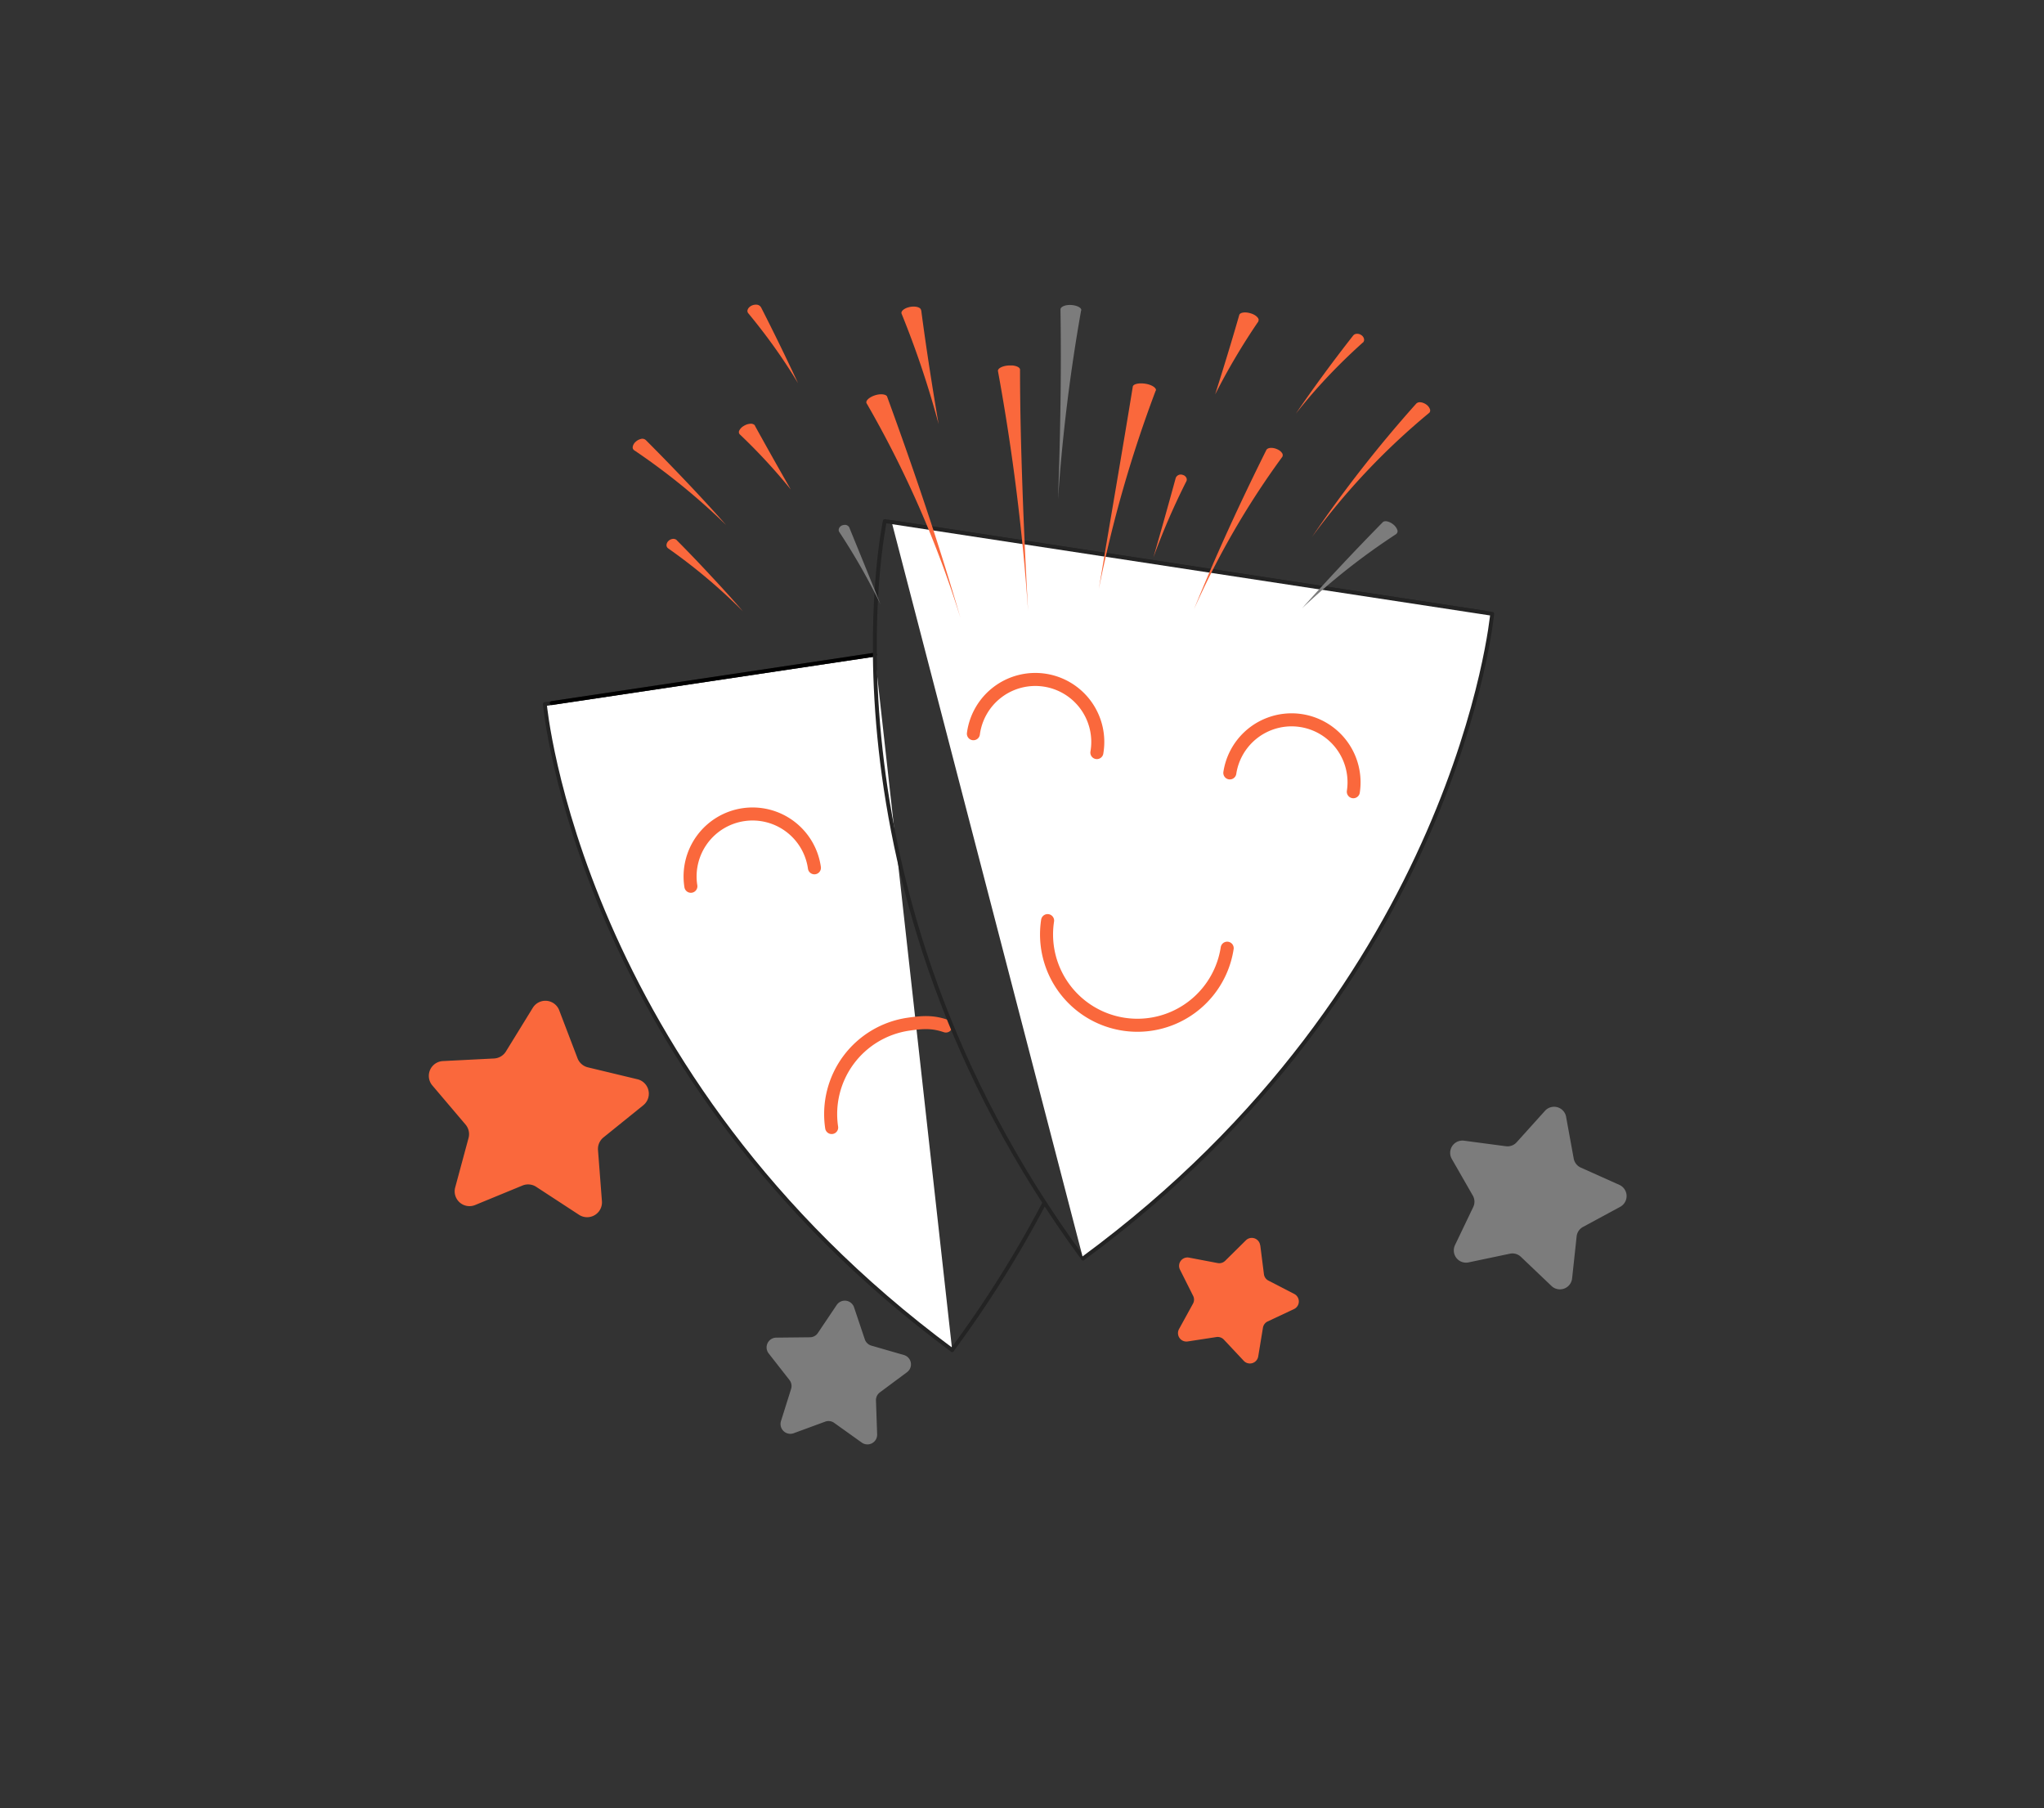 <svg id="Livello_1" data-name="Livello 1" xmlns="http://www.w3.org/2000/svg" viewBox="0 0 519 459">
  <rect x="0" y="0" width="519" height="459" fill="#333333" stroke="none"/>
  <defs>
    <style>
      .cls-1 {
        fill: #fff;
      }

      .cls-1, .cls-2 {
        stroke: #232323;
      }

      .cls-1, .cls-2, .cls-3, .cls-4 {
        stroke-linecap: round;
        stroke-linejoin: round;
      }

      .cls-1, .cls-2, .cls-3 {
        stroke-width: 0.99px;
      }

      .cls-2, .cls-3, .cls-4, .cls-7 {
        fill: none;
      }

      .cls-3 {
        stroke: #000;
      }

      .cls-4 {
        stroke: #fa683c;
        stroke-width: 3.31px;
      }

      .cls-5 {
        fill: #fa683c;
      }

      .cls-6 {
        fill: #7c7c7c;
      }
    </style>
  </defs>
  <g>
    <path class="cls-1" d="M222.13,166.2l-83.79,12.55s8.42,93.69,103.43,164"/>
    <path class="cls-2" d="M265.19,305.38a284.64,284.64,0,0,1-23.42,37.32"/>
    <line class="cls-3" x1="140.09" y1="178.49" x2="222.13" y2="166.2"/>
    <path class="cls-4" d="M206.79,220.31A15.86,15.86,0,1,0,175.42,225"/>
    <path class="cls-4" d="M240.17,260.48c-3.38-1.15-5.84-1-9.61-.45a23.06,23.06,0,0,0-19.39,26.22"/>
  </g>
  <g>
    <path class="cls-2" d="M377.15,155.56,224.67,132.29S205,224.28,275,319.49"/>
    <path class="cls-1" d="M226.42,132.56l152.47,23.27S370.22,249.49,275,319.49"/>
    <path class="cls-4" d="M343.63,201a15.86,15.86,0,0,0-31.36-4.78"/>
    <path class="cls-4" d="M278.51,191.06a15.86,15.86,0,1,0-31.35-4.79"/>
    <path class="cls-4" d="M266,233.72a23.06,23.06,0,1,0,45.6,7"/>
  </g>
  <path class="cls-5" d="M320,316.15l.93,7.33a2.12,2.12,0,0,0,1.14,1.63l6.56,3.39a2.14,2.14,0,0,1-.07,3.84l-6.68,3.14a2.13,2.13,0,0,0-1.2,1.59l-1.2,7.29a2.14,2.14,0,0,1-3.67,1.12l-5.06-5.39a2.16,2.16,0,0,0-1.88-.65l-7.3,1.12a2.14,2.14,0,0,1-2.2-3.14l3.56-6.48a2.12,2.12,0,0,0,0-2l-3.31-6.6a2.13,2.13,0,0,1,2.31-3.06l7.26,1.38a2.15,2.15,0,0,0,1.9-.58l5.26-5.2a2.14,2.14,0,0,1,3.62,1.26Z"/>
  <g>
    <path class="cls-5" d="M225.27,100.74c6.8,18.62,13.15,37.33,18.6,56.13a267.8,267.8,0,0,0-23.82-54.47c-.35-.59.54-1.49,2-2s2.92-.34,3.2.27l0,0Z"/>
    <path class="cls-5" d="M259,93.86c0,10.23.28,20.46.64,30.68s.85,20.42,1.41,30.64a546.23,546.23,0,0,0-7.65-60.95c-.13-.65,1-1.31,2.62-1.44.2,0,.4,0,.58,0a4.91,4.91,0,0,1,.55,0,4.59,4.59,0,0,1,.93.2c.54.19.89.48.92.81v0Z"/>
    <path class="cls-6" d="M274.51,78.82a448.18,448.18,0,0,0-5.87,48q.45-12.06.63-24.13t0-24.13c0-.66,1.17-1.21,2.67-1.13s2.67.68,2.62,1.34v0Z"/>
    <path class="cls-5" d="M293.44,99.19A320.25,320.25,0,0,0,279,149.57c2.84-17.11,5.84-34.24,8.63-51.41.1-.66,1.53-1,3.2-.74s2.84,1.08,2.67,1.72c0,0,0,0,0,0Z"/>
    <path class="cls-5" d="M319.54,81.57a167.53,167.53,0,0,0-11,18.57c2.12-6.69,4.18-13.4,6.12-20.16.18-.65,1.45-.86,2.84-.45a4.83,4.83,0,0,1,.95.38,3.15,3.15,0,0,1,.69.5c.37.35.53.72.41,1a.67.67,0,0,1-.06.12Z"/>
    <path class="cls-5" d="M301.22,122.21a179.2,179.2,0,0,0-8.36,19.31q2.89-10,5.67-20.17a1.37,1.37,0,0,1,1.73-.8,1.7,1.7,0,0,1,.53.23,1.43,1.43,0,0,1,.36.38,1,1,0,0,1,.13.92l-.06.13Z"/>
    <path class="cls-5" d="M193.23,78q2.46,4.83,4.81,9.64c1.56,3.21,3.1,6.43,4.59,9.64q-2.76-4.59-5.9-9T190,79.53a.9.9,0,0,1-.12-1,1.55,1.55,0,0,1,.32-.48,2.32,2.32,0,0,1,.55-.41,2.52,2.52,0,0,1,1.36-.29,1.4,1.4,0,0,1,1,.49.75.75,0,0,1,.07.12Z"/>
    <path class="cls-5" d="M325.58,116a208.67,208.67,0,0,0-12.35,18.94,212.33,212.33,0,0,0-10.07,19.76c5.51-13.58,11.71-27.07,18.38-40.45.3-.61,1.49-.73,2.64-.25a3.74,3.74,0,0,1,.77.42,2.33,2.33,0,0,1,.52.52.93.93,0,0,1,.15,1l0,0Z"/>
    <path class="cls-5" d="M362.84,104.86a175.75,175.75,0,0,0-29.73,31.49,324.21,324.21,0,0,1,26.51-33.9,1.31,1.31,0,0,1,1.09-.32,2.45,2.45,0,0,1,.72.18,3.16,3.16,0,0,1,.72.39,2.52,2.52,0,0,1,.91,1.12.92.92,0,0,1-.16,1l-.06,0Z"/>
    <path class="cls-6" d="M215.68,134c2.66,6.52,5.31,13,7.91,19.47a160.68,160.68,0,0,0-10.46-18.37,1,1,0,0,1-.11-.91,1.39,1.39,0,0,1,.7-.76,1.74,1.74,0,0,1,.55-.16,1.62,1.62,0,0,1,.54,0,1.29,1.29,0,0,1,.81.58l.06.12Z"/>
    <path class="cls-5" d="M191.7,108.11q4.49,8.13,9.09,16.16a147.29,147.29,0,0,0-12.95-14,.83.83,0,0,1-.11-1,2.82,2.82,0,0,1,1.08-1.11,4.06,4.06,0,0,1,.81-.4,3.55,3.55,0,0,1,.81-.17,1.4,1.4,0,0,1,1.17.32,1.13,1.13,0,0,1,.1.13Z"/>
    <path class="cls-5" d="M163.94,111.68q5.3,5.31,10.43,10.72c3.41,3.6,6.77,7.23,10,10.89a168.32,168.32,0,0,0-23.37-19,.87.87,0,0,1-.33-.9,2.15,2.15,0,0,1,.69-1.19,3,3,0,0,1,1.33-.75,1.33,1.33,0,0,1,1.13.15l.08.07Z"/>
    <path class="cls-5" d="M233.91,78.76c1.27,9.67,2.78,19.3,4.41,28.89a237.24,237.24,0,0,0-9.39-28c-.26-.63.65-1.4,2-1.7s2.72,0,2.91.67a.3.3,0,0,1,0,.1Z"/>
    <path class="cls-6" d="M354.54,135.57q-6.54,4.27-12.52,9t-11.41,9.87c6.57-7.39,13.43-14.68,20.49-21.86.48-.5,1.69-.24,2.69.58a3.59,3.59,0,0,1,.35.32,3.92,3.92,0,0,1,.27.33,2.28,2.28,0,0,1,.36.66.89.89,0,0,1-.15,1l-.08.07Z"/>
    <path class="cls-5" d="M346,87q-4.74,4.25-9,8.77t-8,9.29q6.84-10,14.6-19.89a1.24,1.24,0,0,1,.92-.43,1.84,1.84,0,0,1,1.15.34,1.57,1.57,0,0,1,.66.91,1,1,0,0,1-.21.93L346,87Z"/>
    <path class="cls-5" d="M171.82,137.13q4.41,4.44,8.63,9c2.81,3,5.55,6,8.21,9.09a142.14,142.14,0,0,0-19-16,1,1,0,0,1-.43-.84,1.57,1.57,0,0,1,.45-1,1.93,1.93,0,0,1,1.07-.56,1.32,1.32,0,0,1,1,.23l.1.08Z"/>
  </g>
  <path class="cls-6" d="M397.66,283.58l1.93,10.56a3.14,3.14,0,0,0,1.79,2.28l9.8,4.39a3.11,3.11,0,0,1,.21,5.57l-9.45,5.11a3.09,3.09,0,0,0-1.61,2.4l-1.15,10.67a3.11,3.11,0,0,1-5.23,1.92l-7.78-7.41a3.12,3.12,0,0,0-2.78-.79l-10.51,2.21a3.11,3.11,0,0,1-3.44-4.38l4.64-9.69a3.11,3.11,0,0,0-.11-2.89l-5.34-9.31a3.11,3.11,0,0,1,3.1-4.63L382.38,291a3.11,3.11,0,0,0,2.71-1l7.21-8a3.11,3.11,0,0,1,5.36,1.52Z"/>
  <path class="cls-5" d="M142,256.51l4.64,12.15a3.75,3.75,0,0,0,2.63,2.31L161.88,274a3.77,3.77,0,0,1,1.47,6.59l-10.12,8.17a3.77,3.77,0,0,0-1.39,3.21l1,13a3.77,3.77,0,0,1-5.81,3.44l-10.89-7.11a3.76,3.76,0,0,0-3.49-.32l-12,4.94a3.76,3.76,0,0,1-5.07-4.46l3.39-12.55a3.75,3.75,0,0,0-.77-3.42l-8.42-9.92a3.76,3.76,0,0,1,2.68-6.19l13-.66a3.77,3.77,0,0,0,3-1.78l6.82-11.08a3.76,3.76,0,0,1,6.72.64Z"/>
  <path class="cls-6" d="M216.86,331.91l2.73,8.12a2.48,2.48,0,0,0,1.67,1.59L229.5,344a2.47,2.47,0,0,1,.8,4.37l-6.88,5.11a2.46,2.46,0,0,0-1,2.08l.3,8.56a2.47,2.47,0,0,1-3.91,2.11l-7-5a2.47,2.47,0,0,0-2.29-.31l-8,2.94a2.49,2.49,0,0,1-3.22-3.08l2.57-8.17a2.47,2.47,0,0,0-.42-2.27l-5.28-6.75a2.48,2.48,0,0,1,1.93-4l8.57-.09a2.44,2.44,0,0,0,2-1.09l4.78-7.11a2.48,2.48,0,0,1,4.41.6Z"/>
  <rect class="cls-7" width="519" height="459"/>
</svg>

